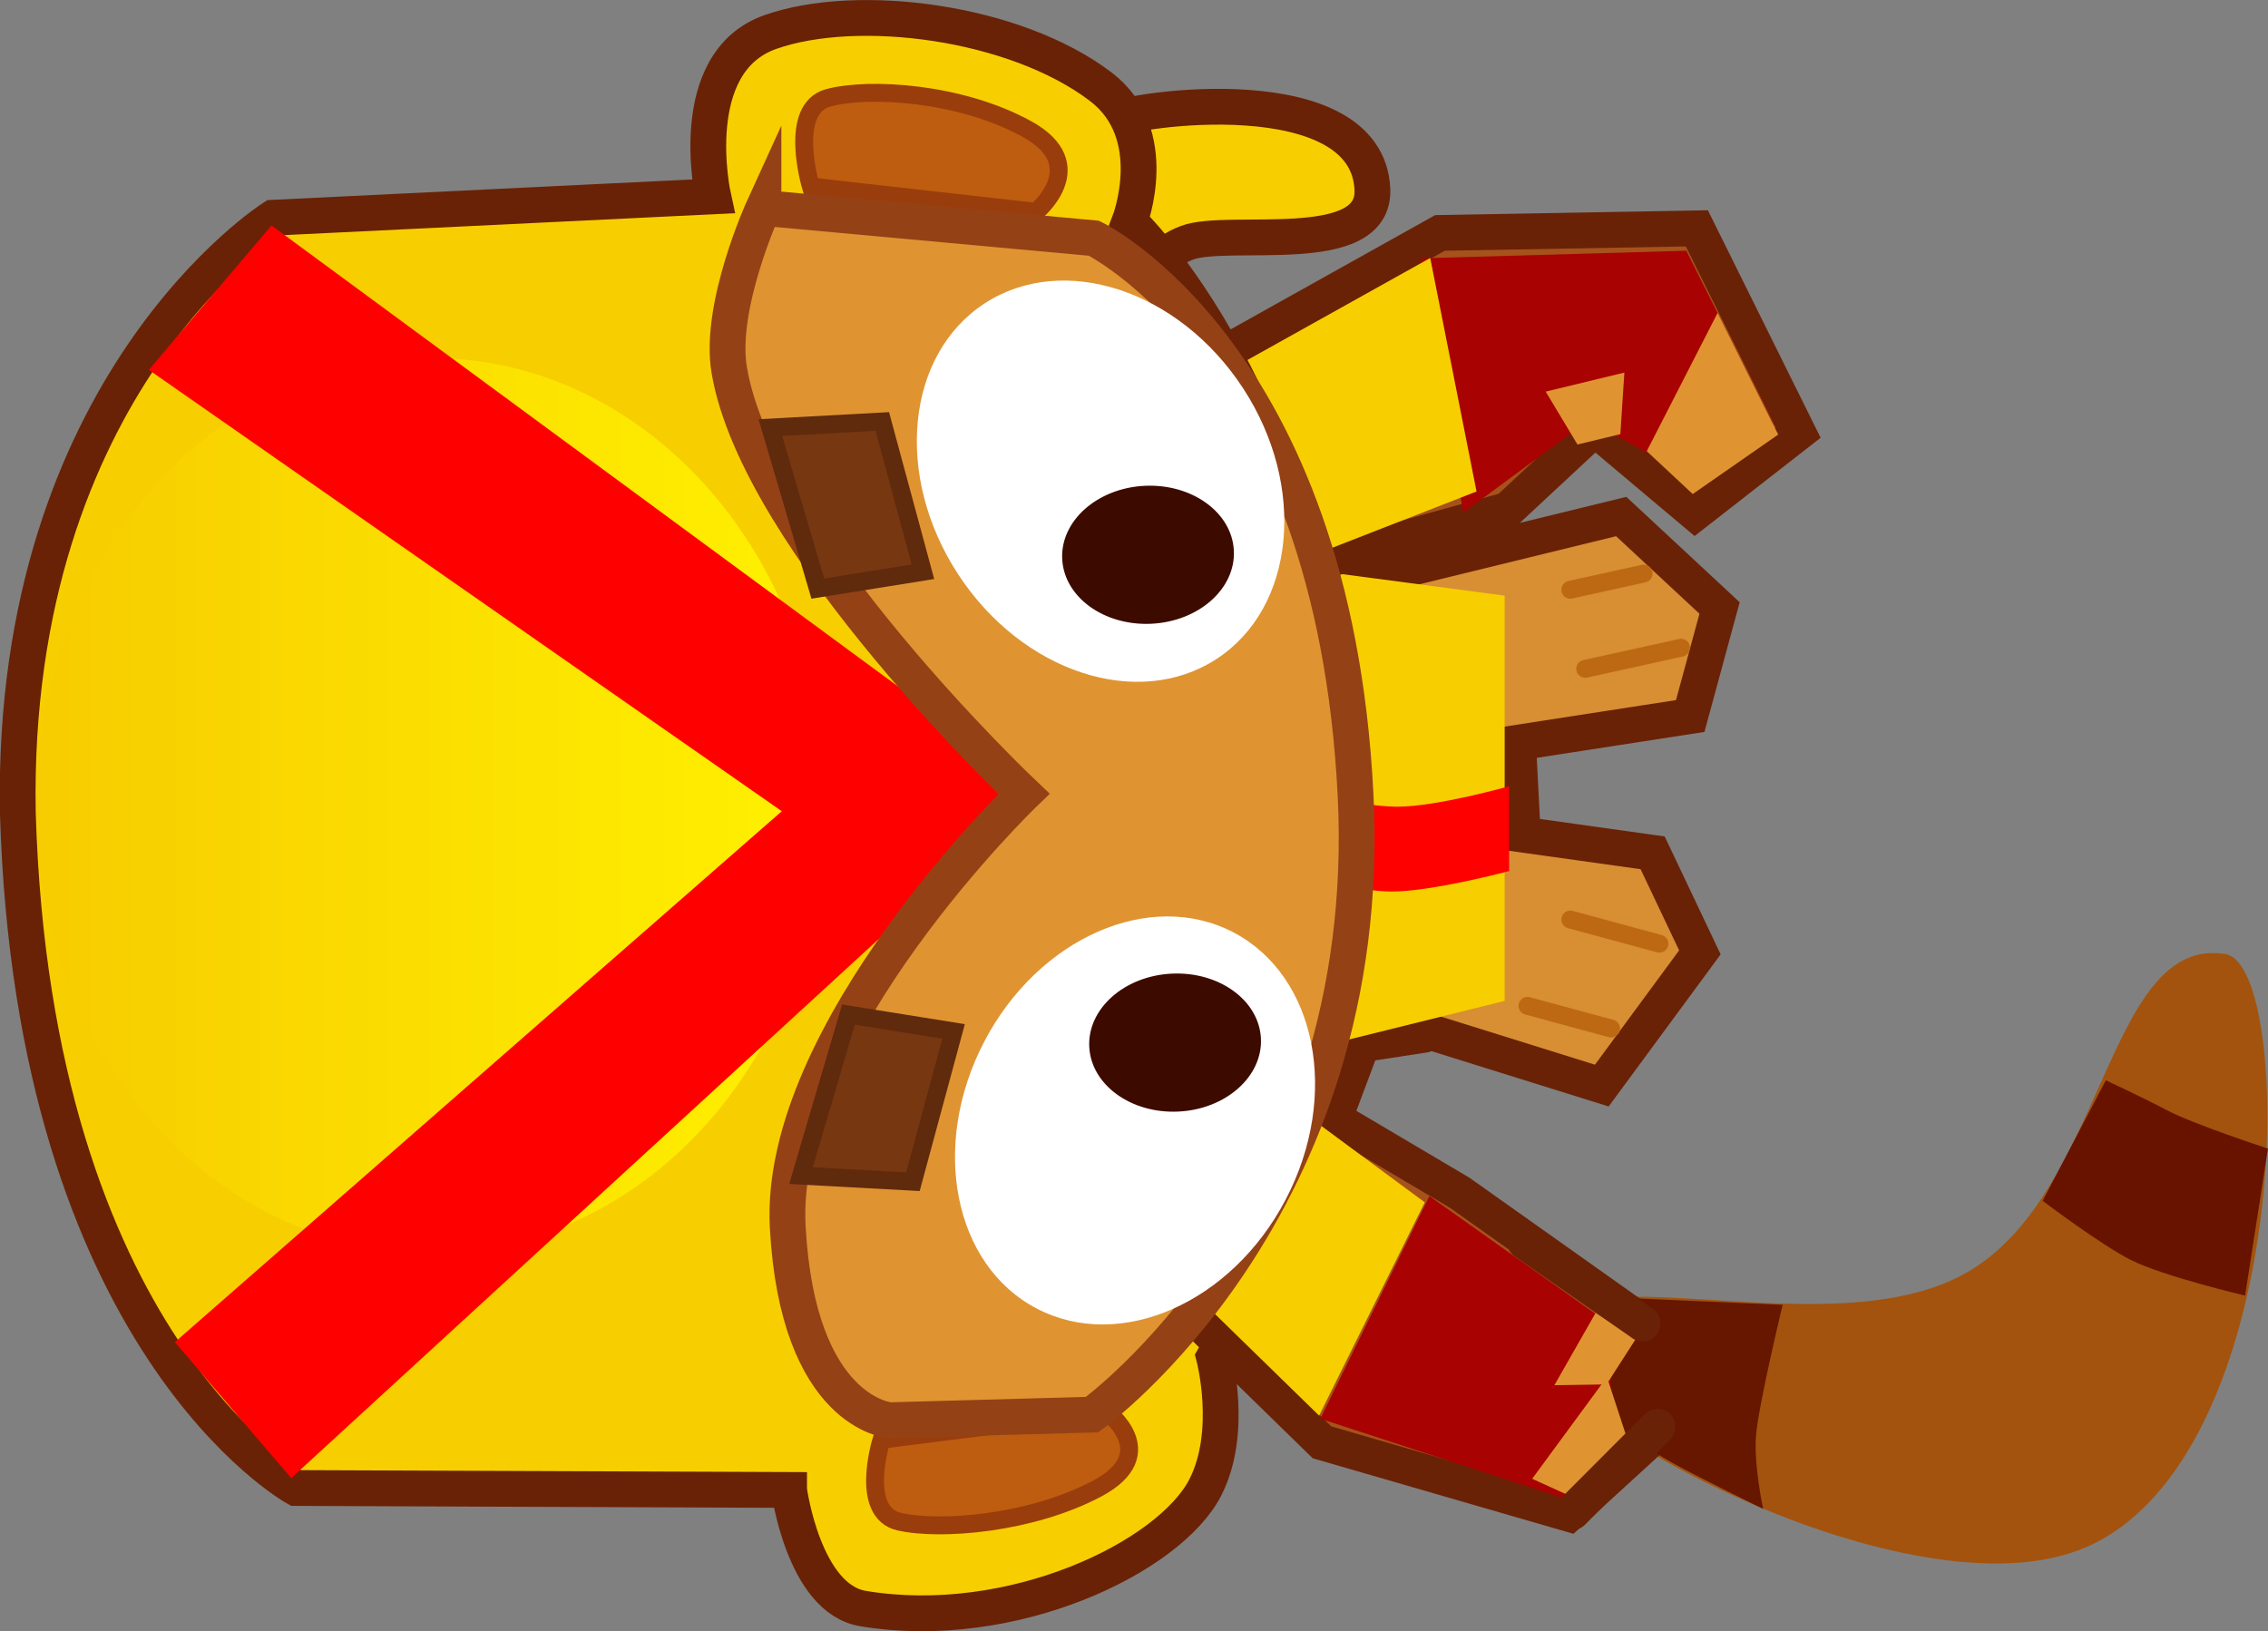 <svg version="1.1" xmlns="http://www.w3.org/2000/svg" xmlns:xlink="http://www.w3.org/1999/xlink" width="31.682" height="22.788" viewBox="0,0,31.682,22.788"><rect x="0" y="0" width="31.682" height="22.788" fill="#808080" stroke="none"/><defs><linearGradient x1="226.317" y1="180.273" x2="237.317" y2="180.273" gradientUnits="userSpaceOnUse" id="color-1"><stop offset="0" stop-color="#f7cc00"/><stop offset="1" stop-color="#fff100"/></linearGradient></defs><g transform="translate(-225.807,-169.023)"><g data-paper-data="{&quot;isPaintingLayer&quot;:true}" fill-rule="nonzero" stroke-linejoin="miter" stroke-miterlimit="10" stroke-dasharray="" stroke-dashoffset="0" style="mix-blend-mode: normal"><path d="M244.436,184.679l0.4,-1.067l0.867,-0.133" fill="none" stroke="#692206" stroke-width="0.5" stroke-linecap="round"/><path d="M244.326,182.985c0,0 0.306,-1.814 0.373,-3.004c0.067,-1.19 -0.531,-2.694 -0.531,-2.694l4.286,-1.048l1.374,1.278l-0.41,1.509l-2.405,0.372l0.066,1.285l1.814,0.254l0.66,1.391l-1.37,1.861l-3.856,-1.204z" fill="#d88e33" stroke="#692206" stroke-width="0.5" stroke-linecap="round"/><path d="M247.145,183.075l1.168,0.317" fill="none" stroke="#bd6914" stroke-width="0.25" stroke-linecap="round"/><path d="M247.743,181.869l1.245,0.338" fill="none" stroke="#bd6914" stroke-width="0.25" stroke-linecap="round"/><path d="M242.706,184.027l-0.119,-7.244l4.239,0.561v5.662z" fill="#f7ce00" stroke="#692206" stroke-width="0" stroke-linecap="butt"/><path d="M243.622,181.192v-1.185c0,0 1.17,0.286 1.701,0.286c0.557,0 1.565,-0.286 1.565,-0.286v1.185c0,0 -1.072,0.286 -1.64,0.286c-0.516,0 -1.626,-0.286 -1.626,-0.286z" data-paper-data="{&quot;index&quot;:null}" fill="#ff0000" stroke="none" stroke-width="0" stroke-linecap="butt"/><path d="M249.29,178.072l-1.339,0.295" fill="none" stroke="#bd6914" stroke-width="0.25" stroke-linecap="round"/><path d="M247.743,177.262l1.024,-0.226" fill="none" stroke="#bd6914" stroke-width="0.25" stroke-linecap="round"/><path d="M242.999,173.91l2.923,-1.633l3.589,-0.064l1.414,2.854l-1.44,1.123l-1.4,-1.178l-1.218,1.134l-2.988,0.827" fill="#a6521b" stroke="#692206" stroke-width="0.5" stroke-linecap="round"/><path d="M239.991,172.477c0,0 0.889,-1.523 1.301,-1.758c0.326,-0.185 3.606,-0.639 3.686,0.943c0.05,0.981 -2.006,0.533 -2.591,0.753c-0.646,0.243 -0.797,1.017 -0.797,1.017" fill="#f7ce00" stroke="#692206" stroke-width="0.5" stroke-linecap="round"/><path d="M249.363,172.526l1.222,2.434l-1.085,0.765l-1.507,-0.827l-1.746,1.288l-0.599,-3.554z" fill="#a80202" stroke="#692206" stroke-width="0" stroke-linecap="round"/><path d="M242.79,174.299l2.996,-1.672l0.647,3.262l-2.963,1.157" fill="#f7ce00" stroke="#174752" stroke-width="0" stroke-linecap="round"/><path d="M254.93,190.645c-2.426,1.034 -7.7,-1.849 -7.64,-2.813c0.092,-1.501 3.894,0.071 5.914,-0.989c2.02,-1.06 2.011,-4.767 3.691,-4.491c0.984,0.161 0.965,7.045 -1.965,8.294z" fill="#a3530d" stroke="#692206" stroke-width="0" stroke-linecap="round"/><path d="M236.83,189.838l-6.889,-0.027c0,0 -3.669,-2.026 -3.885,-9.441c-0.105,-5.979 3.565,-8.305 3.565,-8.305l6.148,-0.299c0,0 -0.413,-1.869 0.8,-2.296c1.213,-0.427 3.409,-0.151 4.613,0.763c0.874,0.663 0.404,1.885 0.404,1.885c0,0 2.556,2.397 3.033,7.88c0.36,4.145 -1.853,7.985 -1.853,7.985c0,0 0.276,1.046 -0.123,1.822c-0.502,0.976 -2.705,2.035 -4.781,1.69c-0.829,-0.138 -1.032,-1.656 -1.032,-1.656z" fill="#f7ce00" stroke="#692206" stroke-width="0.5" stroke-linecap="round"/><path d="M243.528,184.107l2.668,1.578l2.897,2.054l-0.039,1.215l-1.332,1.218l-3.448,-0.999l-2.396,-2.34" data-paper-data="{&quot;index&quot;:null}" fill="#a6521b" stroke="#692206" stroke-width="0.5" stroke-linecap="round"/><path d="M244.251,188.843l1.523,-3.11l3.113,2.207l-0.106,1.012l-1.14,1z" data-paper-data="{&quot;index&quot;:null}" fill="#a80202" stroke="#692206" stroke-width="0" stroke-linecap="round"/><path d="M243.151,183.93l2.559,1.89l-1.476,2.98l-2.456,-2.396" data-paper-data="{&quot;index&quot;:null}" fill="#f7ce00" stroke="#174752" stroke-width="0" stroke-linecap="round"/><path d="M237.317,180.273c0,3.452 -2.462,6.25 -5.5,6.25c-3.038,0 -5.5,-2.798 -5.5,-6.25c0,-3.452 2.462,-6.25 5.5,-6.25c3.038,0 5.5,2.798 5.5,6.25z" fill="url(#color-1)" stroke="none" stroke-width="0" stroke-linecap="butt"/><path d="M240.279,171.982l-3.145,-0.354c0,0 -0.328,-1.086 0.246,-1.239c0.574,-0.153 1.846,-0.072 2.769,0.435c0.923,0.507 0.13,1.158 0.13,1.158z" data-paper-data="{&quot;index&quot;:null}" fill="#be5d10" stroke="#9a3d0c" stroke-width="0.25" stroke-linecap="round"/><path d="M227.886,174.19l1.714,-2.017l10.736,7.9l-10.461,9.6l-1.625,-1.9l8.478,-7.417z" fill="#ff0000" stroke="#000000" stroke-width="0" stroke-linecap="round"/><path d="M241.261,188.739c0,0 0.795,0.586 -0.124,1.078c-0.92,0.491 -2.19,0.595 -2.764,0.465c-0.574,-0.129 -0.252,-1.145 -0.252,-1.145l3.14,-0.398z" data-paper-data="{&quot;index&quot;:null}" fill="#be5d10" stroke="#9a3d0c" stroke-width="0.25" stroke-linecap="round"/><path d="M236.472,171.928l4.615,0.423c0,0 3.346,1.615 3.656,7.774c0.292,5.804 -3.681,8.661 -3.681,8.661l-2.824,0.078c0,0 -1.286,-0.092 -1.427,-2.699c-0.148,-2.729 3.299,-6.051 3.299,-6.051c0,0 -3.717,-3.518 -4.117,-5.926c-0.148,-0.89 0.479,-2.262 0.479,-2.262z" fill="#df9431" stroke="#954116" stroke-width="0.5" stroke-linecap="round"/><path d="M243.034,182.047c1.164,0.607 1.494,2.276 0.736,3.728c-0.757,1.452 -2.315,2.137 -3.479,1.53c-1.164,-0.607 -1.494,-2.276 -0.736,-3.728c0.757,-1.452 2.315,-2.137 3.479,-1.53z" fill="#ffffff" stroke="#954116" stroke-width="0" stroke-linecap="butt"/><path d="M242.175,182.625c0.662,-0.032 1.22,0.373 1.246,0.905c0.026,0.532 -0.49,0.99 -1.152,1.022c-0.662,0.032 -1.22,-0.373 -1.246,-0.905c-0.026,-0.532 0.49,-0.99 1.152,-1.022z" fill="#3d0a00" stroke="none" stroke-width="0" stroke-linecap="butt"/><path d="M239.19,177.044c-0.895,-1.372 -0.728,-3.065 0.371,-3.782c1.1,-0.717 2.716,-0.186 3.611,1.185c0.895,1.372 0.728,3.065 -0.371,3.782c-1.1,0.717 -2.716,0.186 -3.611,-1.185z" data-paper-data="{&quot;index&quot;:null}" fill="#ffffff" stroke="#954116" stroke-width="0" stroke-linecap="butt"/><path d="M240.645,176.832c-0.026,-0.532 0.49,-0.99 1.152,-1.022c0.662,-0.032 1.22,0.373 1.246,0.905c0.026,0.532 -0.49,0.99 -1.152,1.022c-0.662,0.032 -1.22,-0.373 -1.246,-0.905z" data-paper-data="{&quot;index&quot;:null}" fill="#3d0a00" stroke="none" stroke-width="0" stroke-linecap="butt"/><path d="M238.132,174.911l0.568,2.1l-1.469,0.235l-0.663,-2.25z" data-paper-data="{&quot;index&quot;:null}" fill="#773710" stroke="#602a0d" stroke-width="0.25" stroke-linecap="round"/><path d="M236.996,185.447l0.663,-2.25l1.469,0.235l-0.568,2.1z" data-paper-data="{&quot;index&quot;:null}" fill="#773710" stroke="#602a0d" stroke-width="0.25" stroke-linecap="round"/><path d="M249.161,189.455c-0.295,-0.164 -0.782,-0.497 -0.782,-0.497c0,0 -0.093,-0.413 -0.068,-0.723c0.031,-0.387 0.184,-1.079 0.184,-1.079l2.214,0.096c0,0 -0.332,1.376 -0.371,1.815c-0.036,0.416 0.099,1.036 0.099,1.036c0,0 -0.903,-0.44 -1.275,-0.647z" fill="#671600" stroke="#000000" stroke-width="0" stroke-linecap="round"/><path d="M255.224,184.115c0,0 0.522,0.243 0.851,0.417c0.37,0.196 1.413,0.537 1.413,0.537l-0.319,2.054c0,0 -1.138,-0.267 -1.598,-0.499c-0.42,-0.212 -1.23,-0.825 -1.23,-0.825z" fill="#681300" stroke="#000000" stroke-width="0" stroke-linecap="round"/><path d="M248.249,188.364l-0.729,0.011l0.577,-1.011l0.565,0.358z" fill="#df9431" stroke="none" stroke-width="0" stroke-linecap="butt"/><path d="M248.753,187.513l-1.643,-1.143" fill="none" stroke="#692206" stroke-width="0.5" stroke-linecap="round"/><path d="M248.566,189.211l-0.695,0.772l-0.661,-0.301l1.045,-1.422z" fill="#df9431" stroke="none" stroke-width="0" stroke-linecap="butt"/><path d="M247.771,190.147l1.19,-1.193" fill="none" stroke="#692206" stroke-width="0.5" stroke-linecap="round"/><path d="M249.8,173.395l-0.989,1.931l0.642,0.599l1.194,-0.831z" fill="#df9431" stroke="#000000" stroke-width="0" stroke-linecap="round"/><path d="M247.843,175.233l-0.444,-0.739l1.099,-0.266l-0.056,0.86z" fill="#df9431" stroke="none" stroke-width="0" stroke-linecap="butt"/></g></g></svg>